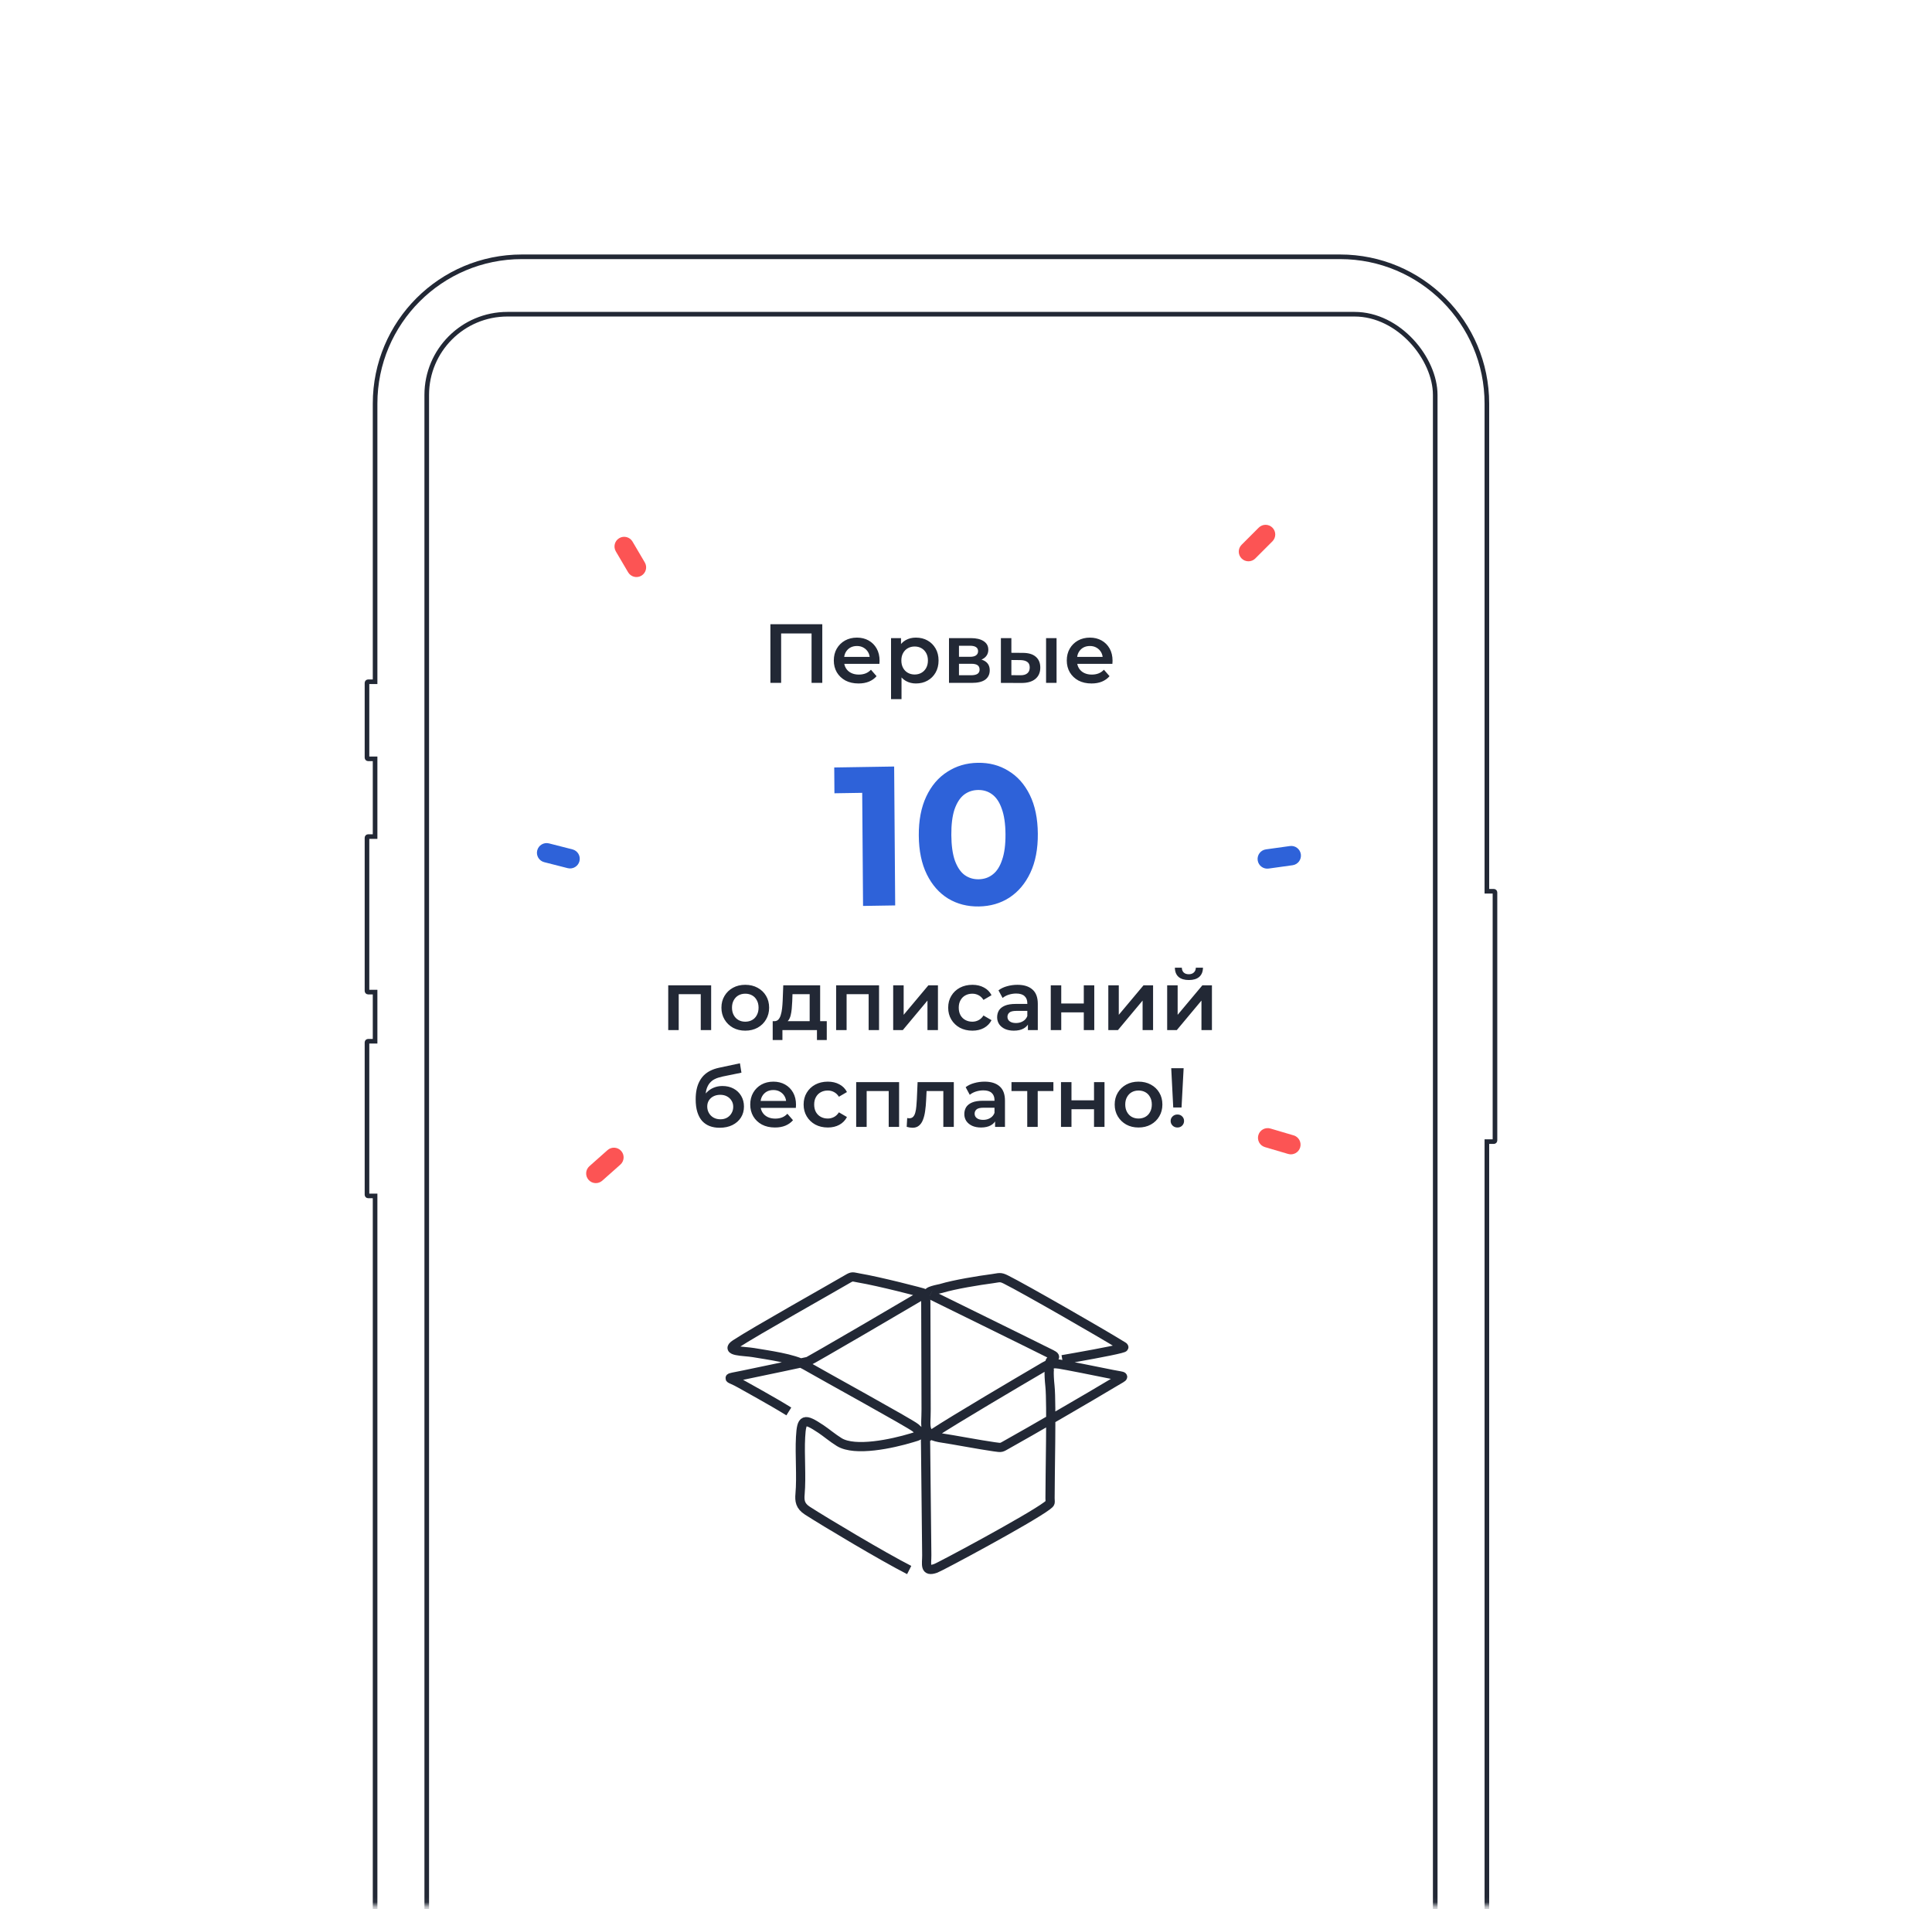 <?xml version="1.0" encoding="UTF-8"?> <svg xmlns="http://www.w3.org/2000/svg" width="419" height="414" viewBox="0 0 419 414" fill="none"><path d="M167.08 148.086V135.36H178.333V148.086H176.006V136.778L176.552 137.36H168.862L169.407 136.778V148.086H167.08ZM186.194 148.213C185.115 148.213 184.17 148.001 183.358 147.577C182.558 147.14 181.934 146.546 181.485 145.795C181.049 145.044 180.831 144.189 180.831 143.232C180.831 142.262 181.043 141.408 181.467 140.668C181.904 139.917 182.497 139.329 183.249 138.905C184.012 138.481 184.879 138.269 185.849 138.269C186.794 138.269 187.636 138.475 188.376 138.887C189.115 139.299 189.697 139.881 190.121 140.632C190.545 141.383 190.757 142.268 190.757 143.286C190.757 143.383 190.751 143.492 190.739 143.614C190.739 143.735 190.733 143.85 190.721 143.959H182.631V142.45H189.521L188.63 142.923C188.642 142.365 188.527 141.874 188.285 141.45C188.042 141.026 187.709 140.693 187.285 140.45C186.873 140.208 186.394 140.087 185.849 140.087C185.291 140.087 184.8 140.208 184.376 140.45C183.964 140.693 183.637 141.032 183.394 141.468C183.164 141.893 183.049 142.395 183.049 142.977V143.341C183.049 143.923 183.182 144.438 183.449 144.886C183.715 145.335 184.091 145.68 184.576 145.922C185.061 146.165 185.618 146.286 186.248 146.286C186.794 146.286 187.285 146.201 187.721 146.031C188.157 145.862 188.545 145.595 188.885 145.232L190.103 146.631C189.666 147.14 189.115 147.534 188.448 147.813C187.794 148.08 187.042 148.213 186.194 148.213ZM198.624 148.213C197.836 148.213 197.115 148.031 196.46 147.668C195.818 147.304 195.303 146.759 194.915 146.031C194.539 145.292 194.351 144.359 194.351 143.232C194.351 142.092 194.533 141.159 194.897 140.432C195.273 139.705 195.782 139.166 196.424 138.814C197.066 138.451 197.8 138.269 198.624 138.269C199.581 138.269 200.423 138.475 201.151 138.887C201.89 139.299 202.472 139.875 202.896 140.614C203.332 141.353 203.55 142.226 203.55 143.232C203.55 144.238 203.332 145.116 202.896 145.868C202.472 146.607 201.89 147.183 201.151 147.595C200.423 148.007 199.581 148.213 198.624 148.213ZM193.243 151.613V138.378H195.406V140.668L195.333 143.25L195.515 145.831V151.613H193.243ZM198.369 146.268C198.915 146.268 199.399 146.147 199.824 145.904C200.26 145.662 200.605 145.31 200.86 144.85C201.114 144.389 201.242 143.85 201.242 143.232C201.242 142.602 201.114 142.062 200.86 141.614C200.605 141.153 200.26 140.802 199.824 140.559C199.399 140.317 198.915 140.196 198.369 140.196C197.824 140.196 197.333 140.317 196.897 140.559C196.46 140.802 196.115 141.153 195.86 141.614C195.606 142.062 195.479 142.602 195.479 143.232C195.479 143.85 195.606 144.389 195.86 144.85C196.115 145.31 196.46 145.662 196.897 145.904C197.333 146.147 197.824 146.268 198.369 146.268ZM205.812 148.086V138.378H210.557C211.732 138.378 212.654 138.596 213.32 139.032C213.999 139.469 214.338 140.087 214.338 140.887C214.338 141.674 214.023 142.292 213.393 142.741C212.763 143.177 211.926 143.395 210.884 143.395L211.157 142.832C212.332 142.832 213.205 143.05 213.775 143.486C214.356 143.91 214.647 144.535 214.647 145.359C214.647 146.219 214.326 146.892 213.684 147.377C213.041 147.849 212.066 148.086 210.757 148.086H205.812ZM207.975 146.431H210.575C211.193 146.431 211.66 146.334 211.975 146.14C212.29 145.934 212.448 145.625 212.448 145.213C212.448 144.777 212.302 144.456 212.011 144.25C211.72 144.044 211.266 143.941 210.648 143.941H207.975V146.431ZM207.975 142.432H210.357C210.939 142.432 211.375 142.329 211.666 142.123C211.969 141.905 212.12 141.602 212.12 141.214C212.12 140.814 211.969 140.517 211.666 140.323C211.375 140.129 210.939 140.032 210.357 140.032H207.975V142.432ZM226.866 148.086V138.378H229.139V148.086H226.866ZM221.794 141.577C223.043 141.577 223.988 141.856 224.63 142.414C225.285 142.971 225.612 143.759 225.612 144.777C225.612 145.831 225.248 146.656 224.521 147.249C223.806 147.831 222.788 148.116 221.467 148.104L217.068 148.086V138.378H219.34V141.559L221.794 141.577ZM221.267 146.431C221.934 146.443 222.443 146.304 222.794 146.013C223.146 145.722 223.321 145.298 223.321 144.741C223.321 144.183 223.146 143.783 222.794 143.541C222.455 143.286 221.946 143.153 221.267 143.141L219.34 143.123V146.413L221.267 146.431ZM236.72 148.213C235.642 148.213 234.696 148.001 233.884 147.577C233.084 147.14 232.46 146.546 232.012 145.795C231.576 145.044 231.357 144.189 231.357 143.232C231.357 142.262 231.569 141.408 231.994 140.668C232.43 139.917 233.024 139.329 233.775 138.905C234.539 138.481 235.405 138.269 236.375 138.269C237.32 138.269 238.163 138.475 238.902 138.887C239.641 139.299 240.223 139.881 240.647 140.632C241.071 141.383 241.283 142.268 241.283 143.286C241.283 143.383 241.277 143.492 241.265 143.614C241.265 143.735 241.259 143.85 241.247 143.959H233.157V142.45H240.047L239.156 142.923C239.169 142.365 239.053 141.874 238.811 141.45C238.569 141.026 238.235 140.693 237.811 140.45C237.399 140.208 236.92 140.087 236.375 140.087C235.817 140.087 235.327 140.208 234.902 140.45C234.49 140.693 234.163 141.032 233.921 141.468C233.69 141.893 233.575 142.395 233.575 142.977V143.341C233.575 143.923 233.709 144.438 233.975 144.886C234.242 145.335 234.618 145.68 235.102 145.922C235.587 146.165 236.145 146.286 236.775 146.286C237.32 146.286 237.811 146.201 238.247 146.031C238.684 145.862 239.072 145.595 239.411 145.232L240.629 146.631C240.193 147.14 239.641 147.534 238.975 147.813C238.32 148.08 237.569 148.213 236.72 148.213Z" fill="#222835"></path><path d="M187.173 196.454L186.967 168.915L190.001 171.879L180.966 172.024L180.924 166.43L193.918 166.222L194.143 196.343L187.173 196.454ZM212.286 196.569C209.819 196.608 207.606 196.041 205.647 194.868C203.687 193.665 202.139 191.911 201.003 189.606C199.867 187.3 199.287 184.498 199.262 181.199C199.238 177.9 199.776 175.08 200.877 172.738C201.979 170.397 203.5 168.608 205.442 167.372C207.383 166.107 209.587 165.455 212.054 165.416C214.549 165.376 216.762 165.957 218.693 167.16C220.653 168.334 222.2 170.073 223.336 172.379C224.472 174.685 225.053 177.487 225.077 180.786C225.102 184.085 224.564 186.905 223.462 189.247C222.361 191.588 220.84 193.391 218.898 194.656C216.986 195.891 214.781 196.529 212.286 196.569ZM212.242 190.674C213.418 190.655 214.434 190.309 215.289 189.635C216.174 188.961 216.854 187.903 217.331 186.461C217.837 185.019 218.081 183.164 218.064 180.898C218.047 178.632 217.775 176.786 217.248 175.36C216.75 173.933 216.054 172.897 215.16 172.252C214.294 171.606 213.274 171.292 212.098 171.311C210.95 171.329 209.934 171.675 209.05 172.349C208.195 173.023 207.514 174.081 207.008 175.523C206.531 176.966 206.301 178.82 206.318 181.086C206.335 183.352 206.593 185.199 207.091 186.625C207.618 188.051 208.314 189.087 209.18 189.733C210.074 190.379 211.095 190.692 212.242 190.674Z" fill="#2E62D9"></path><mask id="mask0_13_426" style="mask-type:alpha" maskUnits="userSpaceOnUse" x="0" y="0" width="419" height="414"><rect x="0.5" y="412.861" width="412.361" height="417.404" rx="69.5" transform="rotate(-90 0.5 412.861)" fill="#DCF89F" stroke="white"></rect></mask><g mask="url(#mask0_13_426)"><path d="M322.464 192.773V193.273H322.964H323.968C324.107 193.273 324.22 193.385 324.22 193.525V247.312C324.22 247.452 324.107 247.564 323.968 247.564H322.964H322.464V248.064V532.624C322.464 550.206 308.211 564.458 290.63 564.458H113.181C95.598 564.458 81.347 550.206 81.347 532.624L81.346 259.836L81.346 259.336H80.846H79.842C79.703 259.336 79.59 259.223 79.59 259.084V226.048C79.59 225.909 79.703 225.796 79.842 225.796H80.846H81.346V225.296V215.642V215.142H80.846H79.842C79.703 215.142 79.59 215.029 79.59 214.89V181.666C79.59 181.527 79.703 181.414 79.842 181.414H80.846H81.346V180.914V165.054V164.554H80.846H79.842C79.703 164.554 79.59 164.441 79.59 164.302V148.092C79.59 147.953 79.703 147.84 79.842 147.84H80.846H81.346L81.346 147.34L81.347 87.521C81.347 69.939 95.598 55.687 113.181 55.687H290.63C308.211 55.687 322.464 69.939 322.464 87.521V192.773Z" stroke="#222835"></path><rect x="92.549" y="68.137" width="218.714" height="402.232" rx="17.5" stroke="#222835"></rect></g><path d="M118.028 186.964C116.903 186.678 116.224 185.534 116.511 184.41C116.798 183.286 117.941 182.607 119.065 182.893L124.154 184.191C125.278 184.477 125.957 185.621 125.67 186.745C125.384 187.869 124.24 188.548 123.116 188.261L118.028 186.964Z" fill="#2E62D9"></path><path d="M275.127 188.35C273.978 188.509 272.917 187.707 272.758 186.558C272.598 185.409 273.4 184.348 274.549 184.189L279.75 183.466C280.899 183.306 281.96 184.108 282.12 185.257C282.279 186.406 281.477 187.467 280.328 187.627L275.127 188.35Z" fill="#2E62D9"></path><path d="M274.327 248.752C273.214 248.424 272.579 247.256 272.907 246.144C273.235 245.031 274.403 244.395 275.515 244.723L280.552 246.209C281.665 246.537 282.301 247.705 281.973 248.817C281.644 249.93 280.476 250.566 279.364 250.238L274.327 248.752Z" fill="#FC5454"></path><path d="M131.753 249.408C132.621 248.638 133.948 248.717 134.718 249.585C135.488 250.452 135.409 251.78 134.541 252.55L130.614 256.035C129.746 256.805 128.419 256.726 127.649 255.858C126.879 254.991 126.958 253.663 127.826 252.893L131.753 249.408Z" fill="#FC5454"></path><path d="M144.921 223.375V213.667H154.229V223.375H151.975V215.067L152.502 215.594H146.666L147.194 215.067V223.375H144.921ZM161.622 223.502C160.628 223.502 159.744 223.29 158.968 222.866C158.192 222.43 157.58 221.836 157.132 221.084C156.683 220.333 156.459 219.479 156.459 218.521C156.459 217.551 156.683 216.697 157.132 215.958C157.58 215.206 158.192 214.619 158.968 214.194C159.744 213.77 160.628 213.558 161.622 213.558C162.628 213.558 163.519 213.77 164.294 214.194C165.082 214.619 165.694 215.2 166.131 215.94C166.579 216.679 166.803 217.539 166.803 218.521C166.803 219.479 166.579 220.333 166.131 221.084C165.694 221.836 165.082 222.43 164.294 222.866C163.519 223.29 162.628 223.502 161.622 223.502ZM161.622 221.557C162.18 221.557 162.676 221.436 163.113 221.193C163.549 220.951 163.888 220.6 164.131 220.139C164.385 219.678 164.513 219.139 164.513 218.521C164.513 217.891 164.385 217.352 164.131 216.903C163.888 216.443 163.549 216.091 163.113 215.849C162.676 215.606 162.186 215.485 161.64 215.485C161.083 215.485 160.586 215.606 160.15 215.849C159.725 216.091 159.386 216.443 159.131 216.903C158.877 217.352 158.75 217.891 158.75 218.521C158.75 219.139 158.877 219.678 159.131 220.139C159.386 220.6 159.725 220.951 160.15 221.193C160.586 221.436 161.077 221.557 161.622 221.557ZM175.595 222.321V215.594H171.869L171.814 217.158C171.79 217.715 171.753 218.254 171.705 218.776C171.656 219.285 171.578 219.757 171.469 220.194C171.36 220.618 171.202 220.969 170.996 221.248C170.79 221.527 170.517 221.709 170.178 221.793L167.924 221.448C168.287 221.448 168.578 221.333 168.796 221.103C169.026 220.86 169.202 220.533 169.323 220.121C169.457 219.697 169.554 219.218 169.614 218.685C169.675 218.139 169.717 217.576 169.742 216.994L169.869 213.667H177.868V222.321H175.595ZM167.578 225.538V221.448H179.304V225.538H177.177V223.375H169.687V225.538H167.578ZM181.334 223.375V213.667H190.641V223.375H188.387V215.067L188.914 215.594H183.079L183.606 215.067V223.375H181.334ZM193.708 223.375V213.667H195.98V220.066L201.343 213.667H203.416V223.375H201.143V216.976L195.798 223.375H193.708ZM210.89 223.502C209.872 223.502 208.963 223.29 208.163 222.866C207.375 222.43 206.757 221.836 206.309 221.084C205.86 220.333 205.636 219.479 205.636 218.521C205.636 217.551 205.86 216.697 206.309 215.958C206.757 215.206 207.375 214.619 208.163 214.194C208.963 213.77 209.872 213.558 210.89 213.558C211.835 213.558 212.666 213.752 213.381 214.14C214.108 214.515 214.659 215.073 215.035 215.812L213.29 216.83C212.999 216.37 212.641 216.03 212.217 215.812C211.805 215.594 211.357 215.485 210.872 215.485C210.314 215.485 209.811 215.606 209.363 215.849C208.915 216.091 208.563 216.443 208.309 216.903C208.054 217.352 207.927 217.891 207.927 218.521C207.927 219.151 208.054 219.697 208.309 220.157C208.563 220.606 208.915 220.951 209.363 221.193C209.811 221.436 210.314 221.557 210.872 221.557C211.357 221.557 211.805 221.448 212.217 221.23C212.641 221.012 212.999 220.672 213.29 220.212L215.035 221.23C214.659 221.957 214.108 222.521 213.381 222.921C212.666 223.308 211.835 223.502 210.89 223.502ZM222.926 223.375V221.412L222.799 220.993V217.558C222.799 216.891 222.599 216.376 222.199 216.012C221.799 215.637 221.193 215.449 220.381 215.449C219.835 215.449 219.296 215.534 218.763 215.703C218.242 215.873 217.799 216.109 217.436 216.412L216.545 214.758C217.066 214.358 217.684 214.061 218.399 213.867C219.126 213.661 219.878 213.558 220.654 213.558C222.059 213.558 223.144 213.897 223.908 214.576C224.683 215.243 225.071 216.279 225.071 217.685V223.375H222.926ZM219.872 223.502C219.145 223.502 218.508 223.381 217.963 223.139C217.418 222.884 216.993 222.539 216.69 222.102C216.4 221.654 216.254 221.151 216.254 220.594C216.254 220.048 216.381 219.557 216.636 219.121C216.902 218.685 217.333 218.339 217.927 218.085C218.52 217.83 219.308 217.703 220.29 217.703H223.108V219.212H220.454C219.678 219.212 219.157 219.339 218.89 219.594C218.623 219.836 218.49 220.139 218.49 220.503C218.49 220.915 218.654 221.242 218.981 221.484C219.308 221.727 219.763 221.848 220.344 221.848C220.902 221.848 221.399 221.721 221.835 221.466C222.284 221.212 222.605 220.836 222.799 220.339L223.18 221.702C222.962 222.272 222.568 222.714 221.999 223.03C221.441 223.345 220.732 223.502 219.872 223.502ZM227.883 223.375V213.667H230.156V217.612H235.046V213.667H237.318V223.375H235.046V219.539H230.156V223.375H227.883ZM240.364 223.375V213.667H242.636V220.066L247.999 213.667H250.072V223.375H247.799V216.976L242.455 223.375H240.364ZM253.129 223.375V213.667H255.401V220.066L260.764 213.667H262.837V223.375H260.564V216.976L255.219 223.375H253.129ZM257.837 212.522C256.868 212.522 256.122 212.298 255.601 211.849C255.08 211.389 254.813 210.722 254.801 209.849H256.31C256.322 210.286 256.455 210.631 256.71 210.886C256.977 211.14 257.346 211.267 257.819 211.267C258.279 211.267 258.643 211.14 258.91 210.886C259.188 210.631 259.334 210.286 259.346 209.849H260.891C260.879 210.722 260.606 211.389 260.073 211.849C259.552 212.298 258.807 212.522 257.837 212.522ZM156.055 244.557C155.255 244.557 154.54 244.436 153.91 244.193C153.279 243.951 152.734 243.581 152.273 243.084C151.825 242.575 151.48 241.933 151.237 241.157C150.995 240.382 150.874 239.46 150.874 238.394C150.874 237.618 150.94 236.909 151.074 236.267C151.207 235.625 151.407 235.049 151.673 234.54C151.94 234.019 152.273 233.558 152.673 233.158C153.085 232.758 153.564 232.425 154.11 232.158C154.655 231.892 155.273 231.686 155.964 231.54L160.472 230.577L160.8 232.613L156.709 233.449C156.479 233.498 156.2 233.57 155.873 233.667C155.558 233.752 155.231 233.885 154.891 234.067C154.564 234.237 154.255 234.485 153.964 234.813C153.685 235.128 153.455 235.54 153.273 236.049C153.104 236.546 153.019 237.17 153.019 237.921C153.019 238.152 153.025 238.327 153.037 238.448C153.061 238.558 153.079 238.679 153.091 238.812C153.116 238.933 153.128 239.115 153.128 239.357L152.273 238.467C152.516 237.849 152.849 237.321 153.273 236.885C153.71 236.437 154.213 236.097 154.782 235.867C155.364 235.625 155.994 235.503 156.673 235.503C157.582 235.503 158.388 235.691 159.091 236.067C159.794 236.443 160.345 236.97 160.745 237.649C161.145 238.327 161.345 239.097 161.345 239.957C161.345 240.854 161.127 241.648 160.691 242.339C160.254 243.03 159.636 243.575 158.836 243.975C158.048 244.363 157.121 244.557 156.055 244.557ZM156.237 242.721C156.782 242.721 157.261 242.606 157.673 242.375C158.097 242.133 158.424 241.806 158.654 241.394C158.897 240.981 159.018 240.521 159.018 240.012C159.018 239.503 158.897 239.061 158.654 238.685C158.424 238.297 158.097 237.988 157.673 237.758C157.261 237.527 156.77 237.412 156.2 237.412C155.655 237.412 155.164 237.521 154.728 237.739C154.303 237.958 153.97 238.261 153.728 238.648C153.497 239.024 153.382 239.46 153.382 239.957C153.382 240.466 153.504 240.933 153.746 241.357C153.988 241.781 154.322 242.115 154.746 242.357C155.182 242.599 155.679 242.721 156.237 242.721ZM168.071 244.502C166.993 244.502 166.047 244.29 165.235 243.866C164.435 243.43 163.811 242.836 163.363 242.084C162.926 241.333 162.708 240.479 162.708 239.521C162.708 238.551 162.92 237.697 163.345 236.958C163.781 236.206 164.375 235.619 165.126 235.194C165.89 234.77 166.756 234.558 167.726 234.558C168.671 234.558 169.514 234.764 170.253 235.176C170.992 235.588 171.574 236.17 171.998 236.921C172.422 237.673 172.634 238.558 172.634 239.576C172.634 239.673 172.628 239.782 172.616 239.903C172.616 240.024 172.61 240.139 172.598 240.248H164.508V238.739H171.398L170.507 239.212C170.519 238.654 170.404 238.164 170.162 237.739C169.92 237.315 169.586 236.982 169.162 236.74C168.75 236.497 168.271 236.376 167.726 236.376C167.168 236.376 166.678 236.497 166.253 236.74C165.841 236.982 165.514 237.321 165.272 237.758C165.041 238.182 164.926 238.685 164.926 239.267V239.63C164.926 240.212 165.06 240.727 165.326 241.175C165.593 241.624 165.969 241.969 166.453 242.212C166.938 242.454 167.496 242.575 168.126 242.575C168.671 242.575 169.162 242.49 169.598 242.321C170.035 242.151 170.423 241.884 170.762 241.521L171.98 242.921C171.544 243.43 170.992 243.824 170.326 244.102C169.671 244.369 168.92 244.502 168.071 244.502ZM179.537 244.502C178.519 244.502 177.61 244.29 176.811 243.866C176.023 243.43 175.405 242.836 174.956 242.084C174.508 241.333 174.284 240.479 174.284 239.521C174.284 238.551 174.508 237.697 174.956 236.958C175.405 236.206 176.023 235.619 176.811 235.194C177.61 234.77 178.519 234.558 179.537 234.558C180.483 234.558 181.313 234.752 182.028 235.14C182.755 235.515 183.307 236.073 183.682 236.812L181.937 237.83C181.646 237.37 181.289 237.03 180.865 236.812C180.453 236.594 180.004 236.485 179.519 236.485C178.962 236.485 178.459 236.606 178.01 236.849C177.562 237.091 177.21 237.443 176.956 237.903C176.701 238.352 176.574 238.891 176.574 239.521C176.574 240.151 176.701 240.697 176.956 241.157C177.21 241.606 177.562 241.951 178.01 242.193C178.459 242.436 178.962 242.557 179.519 242.557C180.004 242.557 180.453 242.448 180.865 242.23C181.289 242.012 181.646 241.672 181.937 241.212L183.682 242.23C183.307 242.957 182.755 243.521 182.028 243.921C181.313 244.308 180.483 244.502 179.537 244.502ZM185.683 244.375V234.667H194.991V244.375H192.737V236.067L193.264 236.594H187.428L187.956 236.067V244.375H185.683ZM196.639 244.357L196.748 242.448C196.833 242.46 196.912 242.472 196.985 242.484C197.057 242.496 197.124 242.503 197.185 242.503C197.56 242.503 197.851 242.387 198.057 242.157C198.263 241.927 198.415 241.618 198.512 241.23C198.621 240.83 198.694 240.388 198.73 239.903C198.778 239.406 198.815 238.909 198.839 238.412L199.003 234.667H206.856V244.375H204.584V235.976L205.111 236.594H200.493L200.984 235.958L200.857 238.521C200.821 239.382 200.748 240.182 200.639 240.921C200.542 241.648 200.384 242.284 200.166 242.83C199.96 243.375 199.669 243.799 199.294 244.102C198.93 244.405 198.463 244.557 197.894 244.557C197.712 244.557 197.512 244.539 197.294 244.502C197.088 244.466 196.87 244.417 196.639 244.357ZM215.807 244.375V242.412L215.68 241.993V238.558C215.68 237.891 215.48 237.376 215.08 237.012C214.68 236.637 214.074 236.449 213.262 236.449C212.716 236.449 212.177 236.534 211.644 236.703C211.123 236.873 210.68 237.109 210.317 237.412L209.426 235.758C209.947 235.358 210.565 235.061 211.28 234.867C212.007 234.661 212.759 234.558 213.534 234.558C214.94 234.558 216.025 234.897 216.789 235.576C217.564 236.243 217.952 237.279 217.952 238.685V244.375H215.807ZM212.753 244.502C212.025 244.502 211.389 244.381 210.844 244.139C210.298 243.884 209.874 243.539 209.571 243.102C209.28 242.654 209.135 242.151 209.135 241.594C209.135 241.048 209.262 240.557 209.517 240.121C209.783 239.685 210.214 239.339 210.807 239.085C211.401 238.83 212.189 238.703 213.171 238.703H215.989V240.212H213.334C212.559 240.212 212.038 240.339 211.771 240.594C211.504 240.836 211.371 241.139 211.371 241.503C211.371 241.915 211.535 242.242 211.862 242.484C212.189 242.727 212.644 242.848 213.225 242.848C213.783 242.848 214.28 242.721 214.716 242.466C215.164 242.212 215.486 241.836 215.68 241.339L216.061 242.702C215.843 243.272 215.449 243.714 214.88 244.03C214.322 244.345 213.613 244.502 212.753 244.502ZM222.782 244.375V236.049L223.309 236.594H219.364V234.667H228.454V236.594H224.527L225.054 236.049V244.375H222.782ZM230.102 244.375V234.667H232.375V238.612H237.265V234.667H239.538V244.375H237.265V240.539H232.375V244.375H230.102ZM246.91 244.502C245.916 244.502 245.031 244.29 244.256 243.866C243.48 243.43 242.868 242.836 242.419 242.084C241.971 241.333 241.747 240.479 241.747 239.521C241.747 238.551 241.971 237.697 242.419 236.958C242.868 236.206 243.48 235.619 244.256 235.194C245.031 234.77 245.916 234.558 246.91 234.558C247.916 234.558 248.807 234.77 249.582 235.194C250.37 235.619 250.982 236.2 251.418 236.94C251.867 237.679 252.091 238.539 252.091 239.521C252.091 240.479 251.867 241.333 251.418 242.084C250.982 242.836 250.37 243.43 249.582 243.866C248.807 244.29 247.916 244.502 246.91 244.502ZM246.91 242.557C247.467 242.557 247.964 242.436 248.401 242.193C248.837 241.951 249.176 241.6 249.419 241.139C249.673 240.678 249.8 240.139 249.8 239.521C249.8 238.891 249.673 238.352 249.419 237.903C249.176 237.443 248.837 237.091 248.401 236.849C247.964 236.606 247.473 236.485 246.928 236.485C246.37 236.485 245.874 236.606 245.437 236.849C245.013 237.091 244.674 237.443 244.419 237.903C244.165 238.352 244.037 238.891 244.037 239.521C244.037 240.139 244.165 240.678 244.419 241.139C244.674 241.6 245.013 241.951 245.437 242.193C245.874 242.436 246.364 242.557 246.91 242.557ZM254.445 240.157L254.009 231.649H256.699L256.245 240.157H254.445ZM255.354 244.502C254.93 244.502 254.578 244.363 254.299 244.084C254.021 243.805 253.881 243.472 253.881 243.084C253.881 242.696 254.021 242.369 254.299 242.103C254.578 241.824 254.93 241.684 255.354 241.684C255.778 241.684 256.124 241.824 256.39 242.103C256.657 242.369 256.79 242.696 256.79 243.084C256.79 243.472 256.657 243.805 256.39 244.084C256.124 244.363 255.778 244.502 255.354 244.502Z" fill="#222835"></path><path d="M133.558 119.574C132.969 118.574 133.303 117.287 134.302 116.698C135.302 116.11 136.59 116.443 137.178 117.443L139.841 121.969C140.43 122.968 140.096 124.256 139.097 124.844C138.097 125.433 136.809 125.099 136.221 124.099L133.558 119.574Z" fill="#FC5454"></path><path d="M272.984 114.422C273.804 113.601 275.134 113.601 275.954 114.422C276.775 115.242 276.775 116.572 275.954 117.392L272.241 121.105C271.421 121.926 270.091 121.926 269.271 121.105C268.451 120.285 268.451 118.955 269.271 118.135L272.984 114.422Z" fill="#FC5454"></path><path d="M197.18 340.463C191.463 337.552 178.825 329.994 175.108 327.598C173.506 326.566 173.384 325.438 173.509 324.012C173.848 320.119 173.409 315.503 173.621 311.649C173.841 307.65 174.345 307.427 178.072 309.91C179.17 310.642 180.57 311.838 182.019 312.728C185.437 314.827 193.475 313.088 197.727 311.804C199.301 311.328 200.431 311.189 198.554 309.626C197.383 308.65 178.542 298.308 174.654 296.061C172.041 294.55 166.488 293.84 163.387 293.311C161.365 292.966 157.013 293.111 159.528 291.464C163.839 288.64 180.366 279.385 183.811 277.35C184.937 276.686 184.862 276.898 186.368 277.149C190.5 277.839 200.196 280.316 200.537 280.505M201.796 280.767C201.696 280.717 201.614 280.67 201.547 280.628C200.606 280.025 203.693 279.526 204.066 279.413C207.01 278.52 212.325 277.665 215.241 277.28C216.707 277.087 216.89 276.839 218.132 277.461C222.296 279.542 239.176 289.262 242.986 291.627C243.849 292.163 244.101 292.146 243.013 292.437C240.759 293.039 233.922 294.246 230.391 294.858M227.543 297.182C227.51 297.999 227.555 299.123 227.714 300.65C228.094 304.326 227.711 320.631 227.725 324.879C227.728 325.935 227.967 325.861 227.081 326.526C223.22 329.419 203.918 339.752 202.929 340.103C200.407 340.997 201.01 339.188 200.991 337.24C200.939 331.889 200.784 318.041 200.738 313.527C200.718 311.626 200.496 312.1 202.282 310.921C207.032 307.789 221.257 299.425 225.382 297.006C227.006 296.054 227.654 295.489 229.776 295.816C231.117 296.022 237.641 297.313 241.205 298.047C244.101 298.643 244.176 298.224 241.695 299.718C236.722 302.715 223.102 310.619 218.602 313.11C217.031 313.98 217.371 313.986 215.592 313.737C212.601 313.318 206.31 312.131 204.529 311.881C199.927 311.234 200.874 309.667 200.851 305.622C200.813 299.12 200.814 286.649 200.782 282.58C200.766 280.646 200.757 280.337 198.591 281.669C197.666 282.237 175.726 295.086 175.175 295.246C174.751 295.369 165.826 297.223 161.25 298.181C156.971 299.077 157.963 298.508 160.65 300.08C161.636 300.657 167.514 303.849 171.075 306.076" stroke="#222835" stroke-width="2" stroke-miterlimit="2.613"></path><path d="M201.742 280.741C201.742 280.741 224.245 291.79 228.077 293.721C229.592 294.485 227.917 294.418 227.667 295.435C227.532 295.984 227.537 297.325 227.537 297.325" stroke="#222835" stroke-width="2" stroke-miterlimit="2.613"></path></svg> 